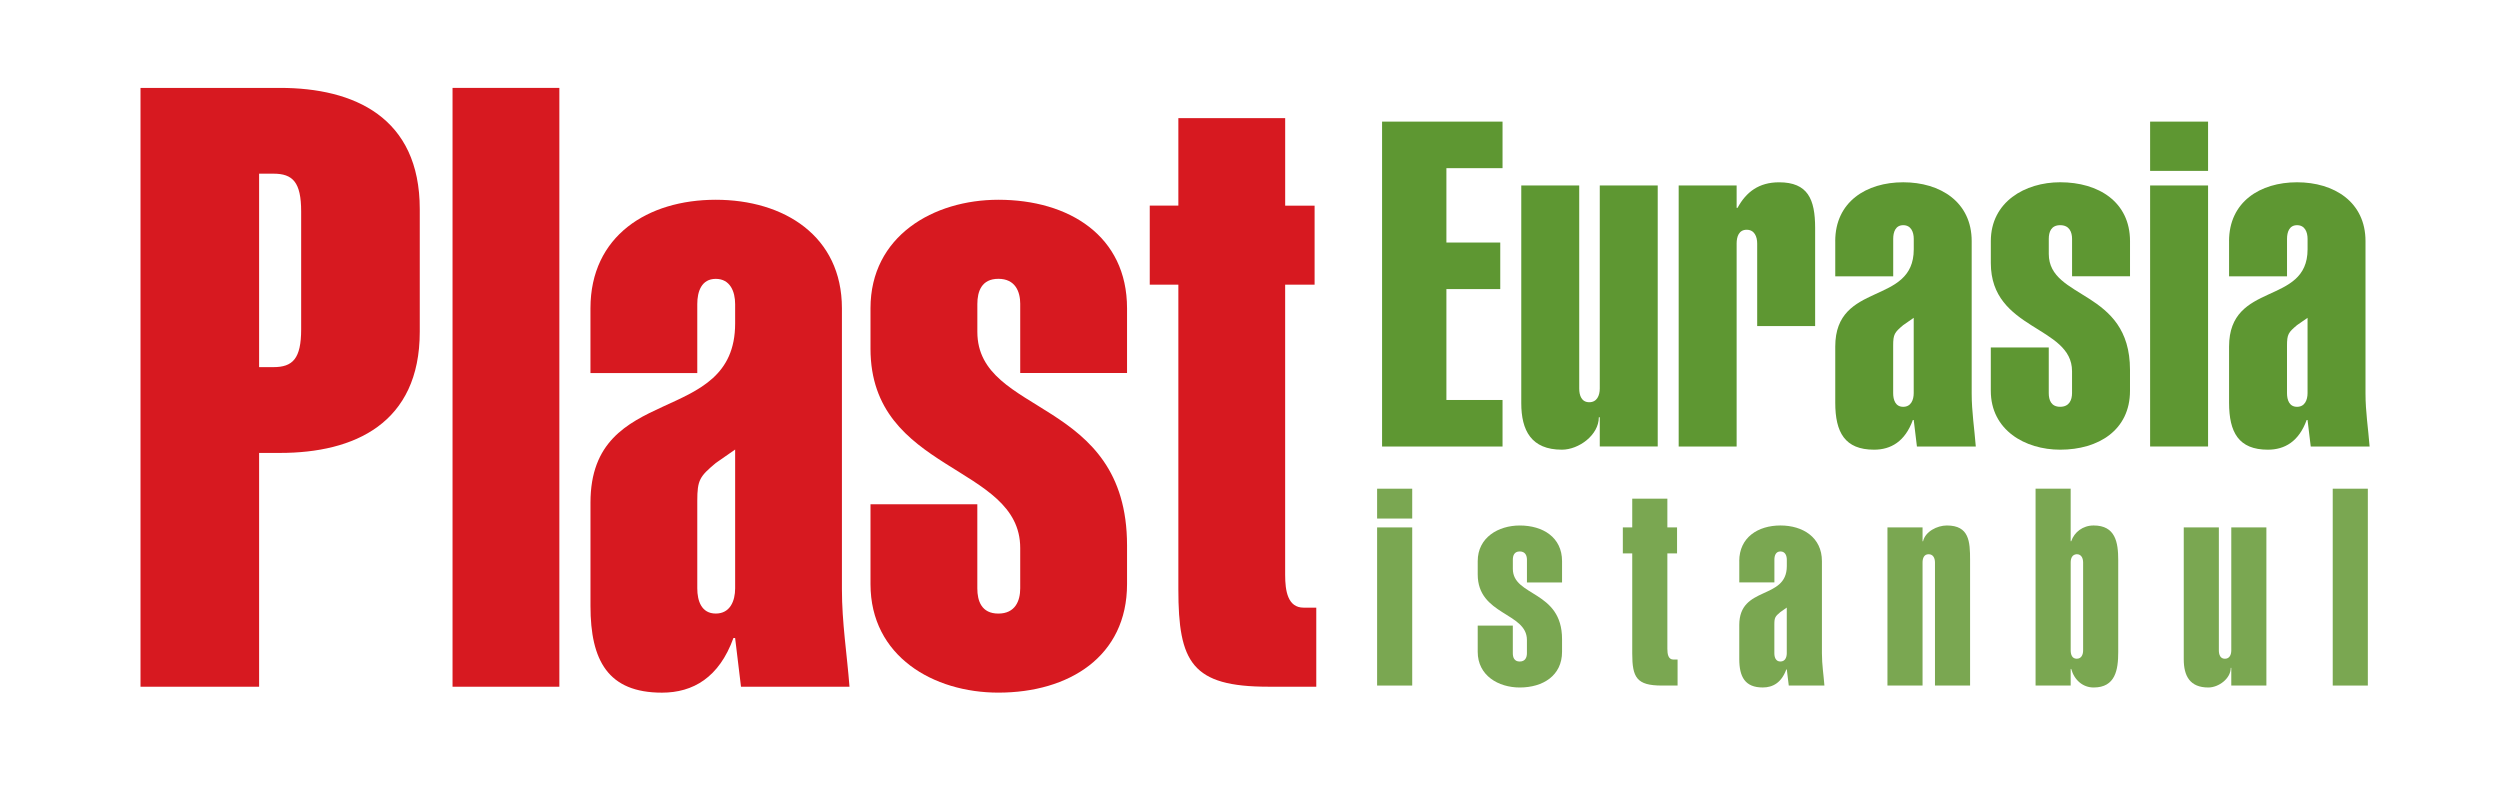 <?xml version="1.0" encoding="UTF-8"?>
<svg id="a" data-name="Layer 1" xmlns="http://www.w3.org/2000/svg" viewBox="0 0 1042.62 331.85">
  <defs>
    <style>
      .b {
        fill: #7aa751;
      }

      .c {
        fill: #5e9732;
      }

      .d {
        fill: #d71920;
      }
    </style>
  </defs>
  <g>
    <path class="d" d="M58.6,286.4V36.66h58.23c30.87,0,58.23,12.28,58.23,50.51v51.21c0,38.23-27.36,50.51-58.23,50.51h-8.77v97.51h-49.46ZM108.06,153.11h5.96c8.07,0,11.58-3.51,11.58-15.78v-49.11c0-12.28-3.51-15.79-11.58-15.79h-5.96v80.68Z"/>
    <path class="d" d="M188.73,286.4V36.66h44.55v249.74h-44.55Z"/>
    <path class="d" d="M246.25,128.56c0-30.17,23.85-45.25,52.26-45.25s52.61,15.08,52.61,45.25v117.16c0,14.03,2.11,27.01,3.16,40.69h-45.25l-2.45-20.34h-.7c-5.96,16.49-16.84,22.8-29.81,22.8-22.45,0-29.81-13.33-29.81-36.13v-43.14c0-50.51,60.33-31.22,60.33-74.71v-8.07c0-5.26-2.11-10.52-8.07-10.52s-7.72,5.26-7.72,10.52v28.76h-44.55v-27.01ZM290.8,245.36c0,5.26,1.75,10.52,7.72,10.52s8.07-5.26,8.07-10.52v-57.88l-8.07,5.61c-6.67,5.61-7.72,7.01-7.72,15.78v36.48Z"/>
    <path class="d" d="M425.49,126.8c0-5.26-2.11-10.52-9.12-10.52s-8.77,5.26-8.77,10.52v11.58c0,35.43,62.43,27.01,62.43,89.1v16.13c0,30.17-24.2,45.25-53.67,45.25-27.01,0-53.32-15.08-53.32-45.25v-33.32h44.55v35.08c0,5.26,1.75,10.52,8.77,10.52s9.12-5.26,9.12-10.52v-16.84c0-35.08-62.44-31.22-62.44-83.13v-16.84c0-30.17,26.31-45.25,53.32-45.25,29.46,0,53.67,15.08,53.67,45.25v27.01h-44.55v-28.76Z"/>
    <path class="d" d="M535.97,85.76h12.28v32.97h-12.28v121.01c0,6.66,1.05,13.68,7.72,13.68h5.26v32.97h-19.99c-31.92,0-37.53-10.17-37.53-40.69v-126.98h-11.93v-32.97h11.93v-36.48h44.55v36.48Z"/>
  </g>
  <g>
    <path class="c" d="M576.39,186.21V50.72h50.24v19.41h-23.41v31.02h22.46v19.41h-22.46v46.25h23.41v19.41h-50.24Z"/>
    <path class="c" d="M667.17,174.03h-.38c0,7.42-8.37,13.51-15.41,13.51-12.75,0-16.94-7.99-16.94-19.41v-90.78h24.17v84.69c0,2.85.95,5.71,4.19,5.71s4.38-2.86,4.38-5.71v-84.69h24.17v108.86h-24.17v-12.18Z"/>
    <path class="c" d="M724.26,86.68h.38c3.62-6.66,8.95-10.65,17.32-10.65,11.99,0,15.04,7.04,15.04,19.03v40.92h-24.17v-34.45c0-2.85-1.14-5.71-4.38-5.71s-4.19,2.86-4.19,5.71v84.69h-24.17v-108.86h24.17v9.32Z"/>
    <path class="c" d="M765.38,100.57c0-16.37,12.94-24.55,28.36-24.55s28.55,8.18,28.55,24.55v63.56c0,7.61,1.14,14.66,1.71,22.08h-24.55l-1.33-11.04h-.38c-3.23,8.94-9.13,12.37-16.17,12.37-12.18,0-16.18-7.23-16.18-19.6v-23.41c0-27.41,32.74-16.94,32.74-40.54v-4.37c0-2.86-1.14-5.71-4.38-5.71s-4.19,2.86-4.19,5.71v15.61h-24.17v-14.66ZM789.54,163.95c0,2.85.95,5.71,4.19,5.71s4.38-2.86,4.38-5.71v-31.4l-4.38,3.04c-3.62,3.05-4.19,3.81-4.19,8.56v19.79Z"/>
    <path class="c" d="M864.15,99.62c0-2.86-1.14-5.71-4.95-5.71s-4.76,2.86-4.76,5.71v6.28c0,19.22,33.87,14.65,33.87,48.34v8.75c0,16.37-13.13,24.55-29.12,24.55-14.65,0-28.93-8.18-28.93-24.55v-18.08h24.17v19.03c0,2.85.95,5.71,4.76,5.71s4.95-2.86,4.95-5.71v-9.14c0-19.03-33.87-16.94-33.87-45.1v-9.14c0-16.37,14.27-24.55,28.93-24.55,15.98,0,29.12,8.18,29.12,24.55v14.66h-24.17v-15.61Z"/>
    <path class="c" d="M896.7,71.27v-20.55h24.17v20.55h-24.17ZM896.7,186.21v-108.86h24.17v108.86h-24.17Z"/>
    <path class="c" d="M929.62,100.57c0-16.37,12.94-24.55,28.36-24.55s28.55,8.18,28.55,24.55v63.56c0,7.61,1.14,14.66,1.71,22.08h-24.55l-1.33-11.04h-.38c-3.23,8.94-9.13,12.37-16.17,12.37-12.18,0-16.18-7.23-16.18-19.6v-23.41c0-27.41,32.74-16.94,32.74-40.54v-4.37c0-2.86-1.14-5.71-4.38-5.71s-4.19,2.86-4.19,5.71v15.61h-24.17v-14.66ZM953.79,163.95c0,2.85.95,5.71,4.19,5.71s4.38-2.86,4.38-5.71v-31.4l-4.38,3.04c-3.62,3.05-4.19,3.81-4.19,8.56v19.79Z"/>
  </g>
  <g>
    <path class="b" d="M574.32,216.26v-12.45h14.64v12.45h-14.64ZM574.32,285.91v-65.95h14.64v65.95h-14.64Z"/>
    <path class="b" d="M636.81,233.44c0-1.73-.69-3.46-3-3.46s-2.88,1.73-2.88,3.46v3.81c0,11.64,20.52,8.88,20.52,29.29v5.31c0,9.91-7.96,14.87-17.64,14.87-8.88,0-17.53-4.96-17.53-14.87v-10.95h14.64v11.53c0,1.73.58,3.46,2.88,3.46s3-1.73,3-3.46v-5.53c0-11.53-20.52-10.26-20.52-27.33v-5.54c0-9.91,8.65-14.87,17.53-14.87,9.69,0,17.64,4.96,17.64,14.87v8.88h-14.64v-9.46Z"/>
    <path class="b" d="M695.37,219.95h4.04v10.84h-4.04v39.78c0,2.19.34,4.5,2.53,4.5h1.73v10.84h-6.57c-10.49,0-12.34-3.34-12.34-13.37v-41.74h-3.92v-10.84h3.92v-11.99h14.65v11.99Z"/>
    <path class="b" d="M725.35,234.02c0-9.91,7.84-14.87,17.18-14.87s17.3,4.96,17.3,14.87v38.51c0,4.61.69,8.88,1.04,13.37h-14.87l-.81-6.69h-.23c-1.96,5.42-5.53,7.5-9.8,7.5-7.38,0-9.8-4.38-9.8-11.88v-14.18c0-16.6,19.83-10.26,19.83-24.56v-2.65c0-1.73-.69-3.46-2.65-3.46s-2.53,1.73-2.53,3.46v9.46h-14.64v-8.88ZM739.99,272.42c0,1.73.58,3.46,2.53,3.46s2.65-1.73,2.65-3.46v-19.03l-2.65,1.85c-2.19,1.85-2.53,2.31-2.53,5.19v11.99Z"/>
    <path class="b" d="M801.78,225.72h.23c.92-4.04,5.88-6.57,9.92-6.57,9.34,0,9.69,6.69,9.69,14.41v52.35h-14.64v-51.31c0-1.73-.69-3.46-2.65-3.46s-2.53,1.73-2.53,3.46v51.31h-14.64v-65.95h14.64v5.77Z"/>
    <path class="b" d="M848.93,203.81h14.64v21.91h.23c1.27-3.8,4.84-6.57,9.34-6.57,9.11,0,10.26,7.03,10.26,14.41v38.4c0,7.38-1.15,14.76-10.26,14.76-4.5,0-8.07-3.11-9.34-7.73h-.23v6.92h-14.64v-82.1ZM863.58,271.26c0,1.73.58,3.46,2.53,3.46s2.65-1.73,2.65-3.46v-36.67c0-1.73-.69-3.46-2.65-3.46-1.96.12-2.53,1.73-2.53,3.46v36.67Z"/>
    <path class="b" d="M930.56,278.53h-.23c0,4.5-5.07,8.19-9.34,8.19-7.72,0-10.26-4.84-10.26-11.76v-55h14.64v51.31c0,1.73.58,3.46,2.53,3.46s2.65-1.73,2.65-3.46v-51.31h14.64v65.95h-14.64v-7.38Z"/>
    <path class="b" d="M972.86,285.91v-82.1h14.64v82.1h-14.64Z"/>
  </g>
</svg>